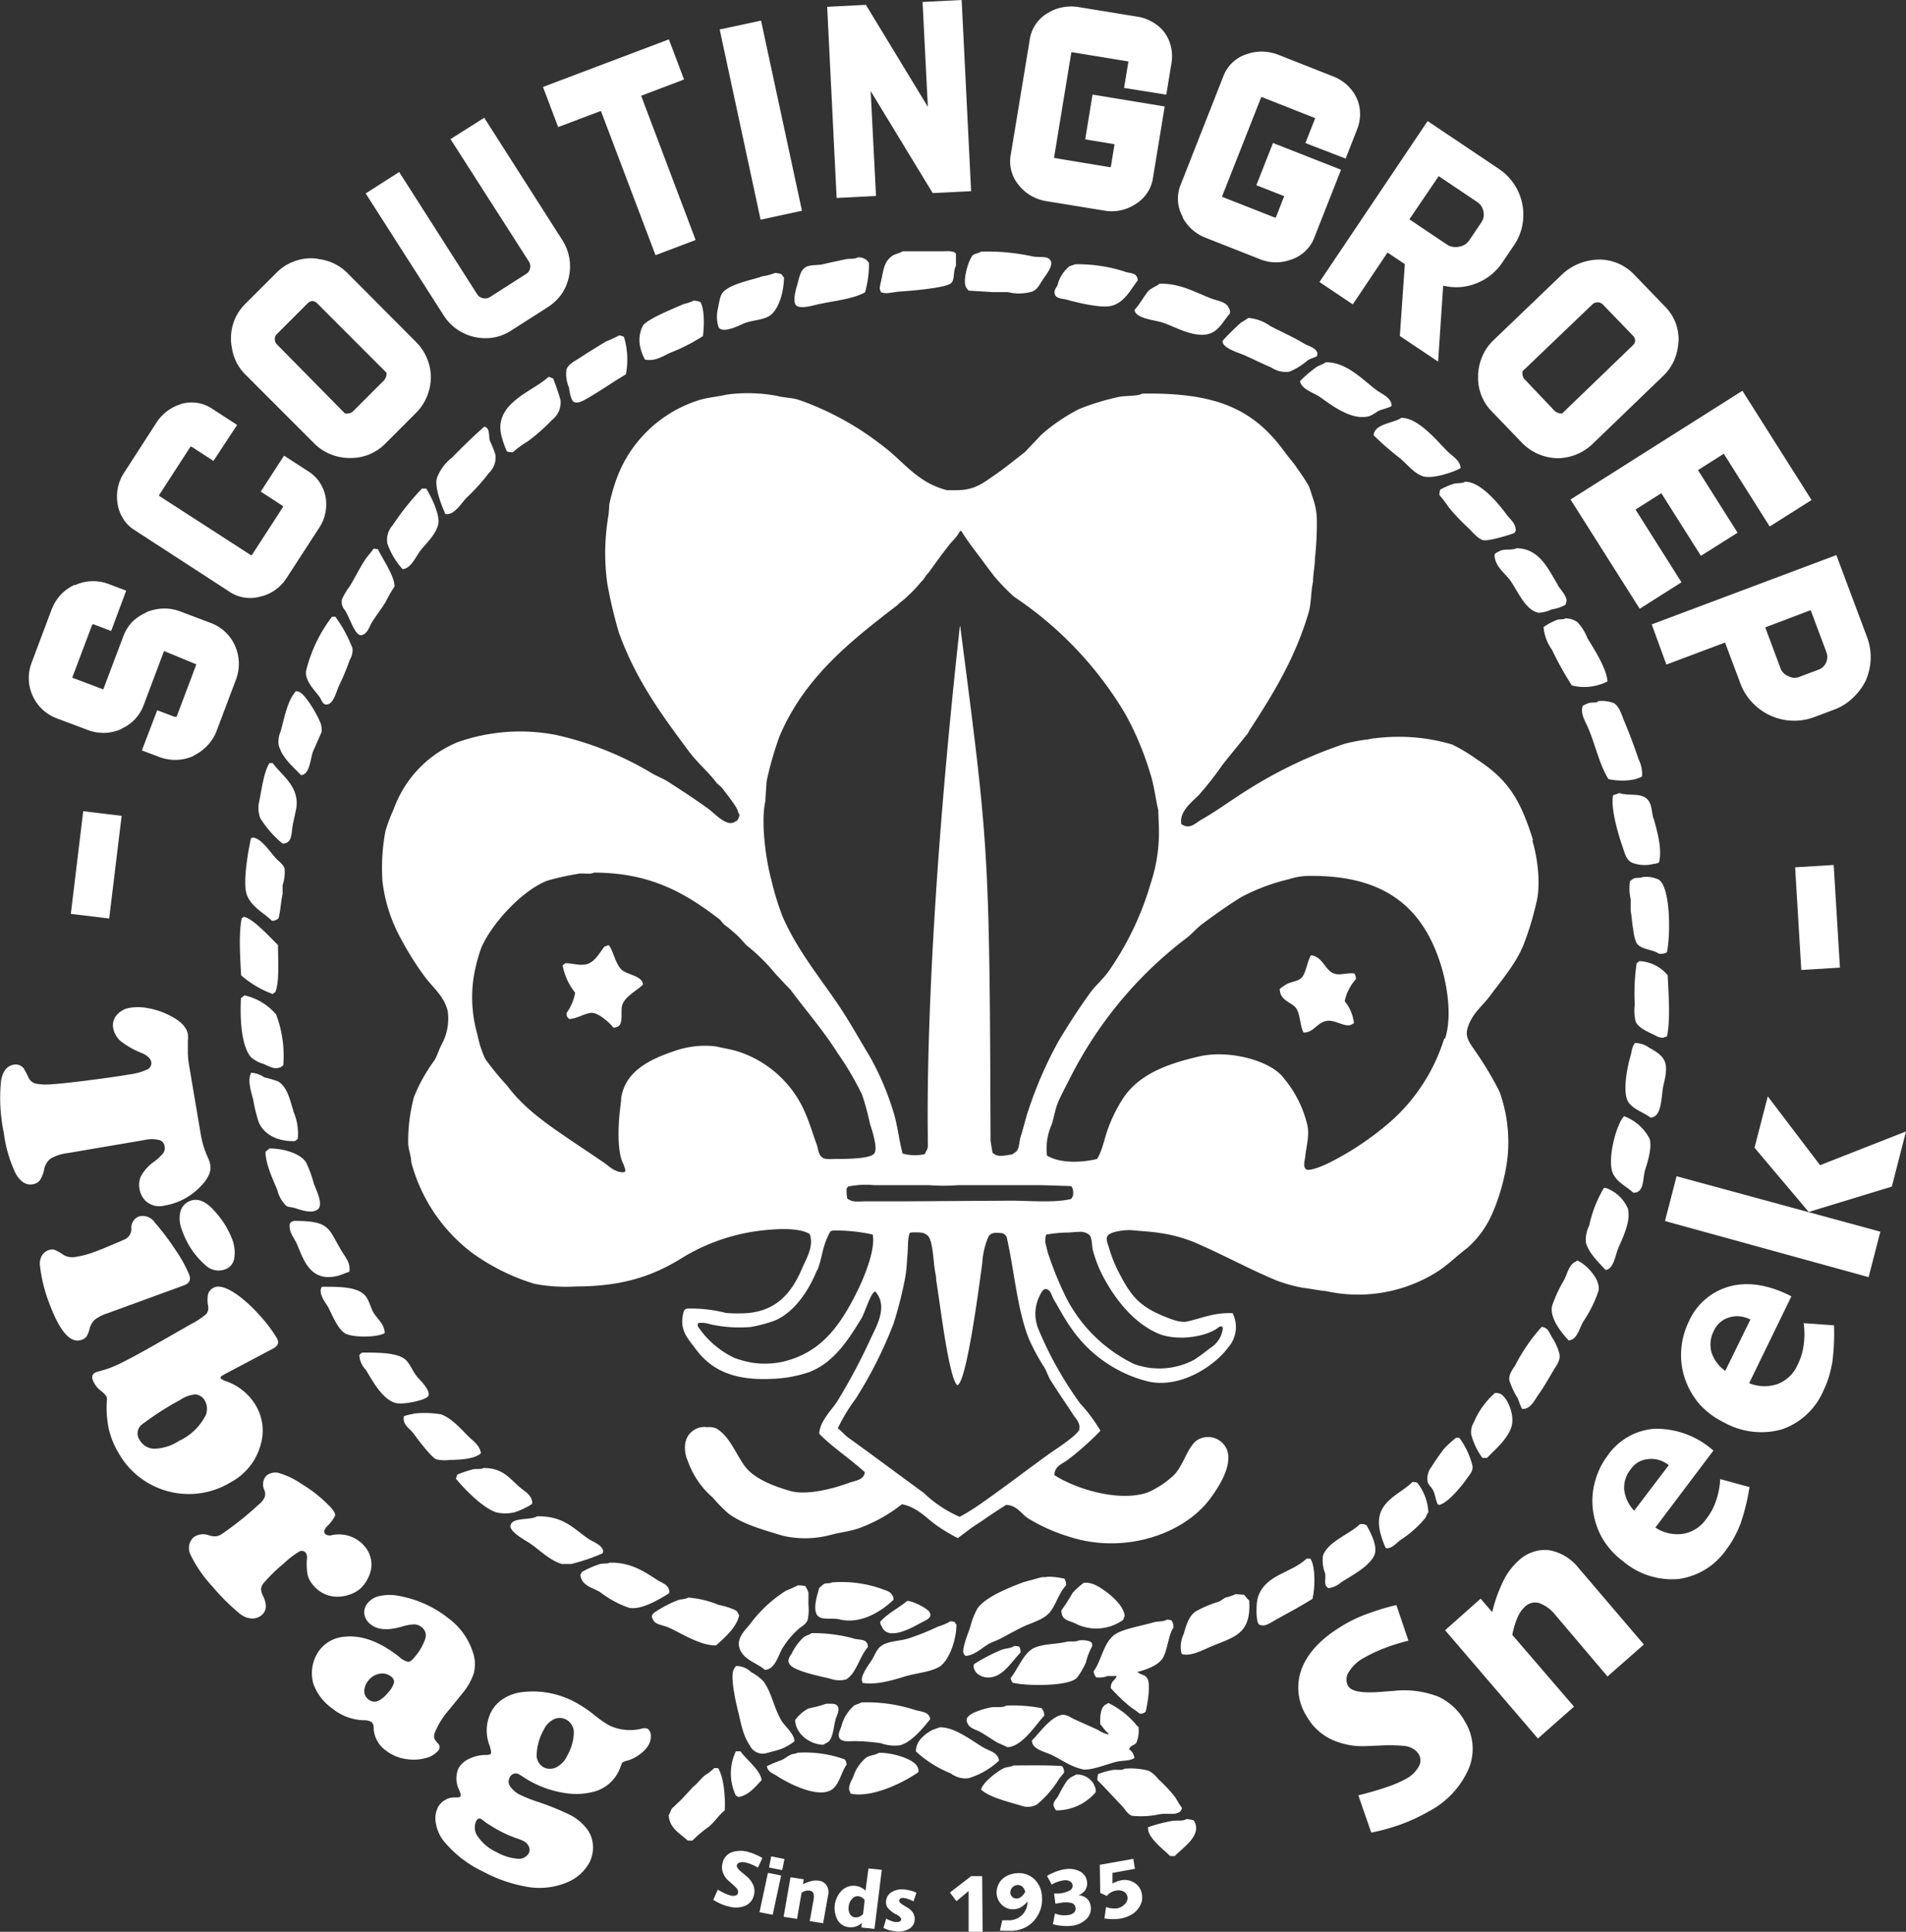 <svg xmlns="http://www.w3.org/2000/svg" viewBox="0 0 259.94 263.45"><rect x="0" y="0" width="259.94" height="263.45" fill="#333333" stroke="none"/><g id="Laag_1" data-name="Laag 1"><path d="M96.26,159.62h0a3.41,3.41,0,0,0,0-.34c.47-3.81,3.9-5.47,7.53-6.66a12.51,12.51,0,0,1,5.39-.55c1,.24,2.13.4,3.14.73a15,15,0,0,1,9.17,8.61c.55,1.3.95,2.68,1.44,4,.26.74.22,1.42.8,1.83.36.29,1.26.18,1.89.18,1.27,0,4.89,0,5.21-.82.48-.73-.45-3.43-.63-4a34.28,34.28,0,0,0-1.07-3.94,41.15,41.15,0,0,0-3.33-5.67c-2-3.17-4.31-5.78-6.47-8.7-.72-.7-1.33-1.4-2-2.1a25.91,25.91,0,0,0-4-3.94l-.9-1a21,21,0,0,0-2.15-1.83l-.54-.64c-4.51-3.46-9.27-6.4-17.17-6.41-.51.31-1.62,0-2.24.18a35.27,35.27,0,0,0-4.13.92c-3.38,1.29-7.58,5.83-9,9.15a22.23,22.23,0,0,0-1,3.76,18.24,18.24,0,0,0,.45,8,15,15,0,0,0,1.08,3.39,37.76,37.76,0,0,0,3,3.66c2.22,3,5.25,5.12,8.36,7.23,1.55,1.06,3.16,2.12,4.76,3.21.76.51,1.44,1.31,2.61,1.37.65,0,.3-.46.18-1-1.09-1.83-.69-6.44-.44-8.21,0-.23,0-.32.05-.35M123,182.56c-1.12,2.76-3,5.66-5.67,6.86a18.5,18.5,0,0,1-3.41.92,18.64,18.64,0,0,1-5.48-.37,3.81,3.81,0,0,0-1.62-.18s-.09,0-.11.42a12.36,12.36,0,0,0,5,4.34,13.18,13.18,0,0,0,2.34.64,11.26,11.26,0,0,0,5.48-.46c4.43-1.46,6.8-5,8.81-9,.81-1.59,2.67-5.73,2.24-8a23.53,23.53,0,0,0-5.48-.55c-.1.06-.08.05-.27.09a9.11,9.11,0,0,0-.55,1.13c-.59,1.39-.69,2.81-1.24,4.18M220.54,124c.63,2,1.23,5.88.54,8.51a40.61,40.61,0,0,1-1.8,5.86c-1.08,2.54-2.93,4.66-4.49,6.78-1.09,1.49-2.64,2.55-3.14,4.67-.27,1.14.62,2.14,1,2.74a45.43,45.43,0,0,1,3.41,5.68,20.17,20.17,0,0,1,.72,11.26,27.22,27.22,0,0,1-1.89,5.78,13.37,13.37,0,0,1-3.23,4.29c-1.35,1-2.61,2.28-4.05,3.21a20.25,20.25,0,0,1-15.27,2.65c-.54,0-2.45-.39-3-.42a21.34,21.34,0,0,1-3.66-1c-3.87-1.62-7.42-3.59-11.23-5.22a19.82,19.82,0,0,0-4.77-1.28c-1.22-.19-1.93-.2-3.77-.37-1-.09-3.1.23-3.32.82-.25.42.07,1.11.18,1.47A18.86,18.86,0,0,0,164.2,183c1.55,3,2.67,4.42,5.84,5.77.67.28,2.39,1.06,3.42.82,2.23-.51,3.6-1.22,6.2-1.14a4.2,4.2,0,0,1-.63,4.71c-1.64,2.29-6.4,5.69-11,4.58a18,18,0,0,1-10.43-7.32c-.85-1.19-1.57-2.57-2.33-3.85-.3-.5-.35-1.14-.9-1.37s-.88.6-1.08,1a5.49,5.49,0,0,0-.09,4.48,49.65,49.65,0,0,0,5.66,10.07,22.18,22.18,0,0,1,2.78,3.74,39.14,39.14,0,0,1-4.57,4.05c-.72.51-1.69.79-1.71,2,2.57,1.7,8.55,3.75,12.67,2.38a12.11,12.11,0,0,0,3.32-2.11c1.49-1.14,2.06-4,3.42-5a2.78,2.78,0,0,1,4.22,1.56c.56,2.28-1.55,5.23-2.34,6.31-3.57,4.9-11.79,7.75-19.4,5.22a24.28,24.28,0,0,1-5.49-2.47c-.93-.61-1.51-1.79-3-1.83-.57.38-.33.21-.84.54s-1.52,1-1.88,1.26c-.67.48-1,.66-1.71,1.14s0,0-2.15,1.59a24.48,24.48,0,0,1-2.95-1.78c-1.31-.94-2.64-2.47-4.67-2.84a21,21,0,0,1-5.66,3.2c-1.37.52-2.66.6-4.13,1a13.47,13.47,0,0,1-6.47.09c-2.69-.82-5.35-1.53-7.37-3a20.4,20.4,0,0,1-2.16-2.2,11.7,11.7,0,0,1-3.41-5,4.33,4.33,0,0,1-.36-2.29A2.64,2.64,0,0,1,108,204a2.53,2.53,0,0,1,1.26.18c1.84,1.1,2.61,3.42,3.87,5.13s3.88,2.72,6.2,3.39,6.16-.41,8-1.1c.83-.32,2.1-.38,2.16-1.47-2-1.84-4.3-3.31-6.2-5.22,0-1.6,1.71-3.3,2.43-4.39a81.25,81.25,0,0,0,4.67-8.79c.92-1.87,2.21-4.36.54-6.23-.16.06-.09,0-.18.1-.53.39-1.26,2.83-1.71,3.57-1.8,2.95-3.75,6-7.09,7.31a17.52,17.52,0,0,1-5.13.93c-5.23.25-8.27-1.2-10.42-4.12-1.07-1.46-2.25-2.52-1.62-5,.18-.38.18-.38.54-.46a18.75,18.75,0,0,1,5.23.59,19.39,19.39,0,0,0,2,.06c4.8,0,7-2.8,8.44-6.23.49-1.15,1.62-2.95,1-4.58-1.26-.83-4-.75-6-.55a26.62,26.62,0,0,0-11.5,3.85c-3.87,2.41-8.08,3.84-14.38,3.84a22.73,22.73,0,0,1-5.66-.36,28.79,28.79,0,0,1-8.62-4.31,22.9,22.9,0,0,1-8.18-12.26c0-.89-.42-1.76-.42-2.64a23.43,23.43,0,0,1,.78-6.25,22.22,22.22,0,0,1,2.79-5c.42-.7.61-1.47,1-2.2a7.31,7.31,0,0,0,.81-4.58c-.52-2.05-2.06-3.2-3.14-4.67a42.88,42.88,0,0,1-3.51-5.67,21.21,21.21,0,0,1-2.24-7.33,27.2,27.2,0,0,1,.41-6.86,22.53,22.53,0,0,1,1.11-2.93,15.58,15.58,0,0,1,8.72-9.16,25.63,25.63,0,0,1,13.39-1,43.87,43.87,0,0,1,12.94,5.13c.8.5,1.64.78,2.42,1.28,1.88,1.21,3.78,2.44,5.57,3.76.57.41,2.13,2.1,3.15,1.83.19,0,.39-.22.63-.28a1.83,1.83,0,0,0,.36-.82c-.22-.29-.25-.68-.45-1-.58-.94-1.32-1.85-2-2.74l-.63-.55c-1.16-1.57-2.72-2.84-3.86-4.4-3.71-5-7.18-9.68-9.53-16.2A64.52,64.52,0,0,1,94.39,89a30.28,30.28,0,0,1,.18-9.52l.09-1.37a28.37,28.37,0,0,1,1-3.48A17.57,17.57,0,0,1,106.7,64c1.24-.42,2.65-.51,4-.82a21.55,21.55,0,0,1,6.83.18c1.07.27,2,.23,3,.55A39.81,39.81,0,0,1,132,70.22c2.88,2.15,4.61,4.94,8.71,6H142c2.51,0,3.65-1,5.12-2s2.81-2.11,4.22-3.2l2.25-2.38a25.5,25.5,0,0,1,5.12-3.48,32.89,32.89,0,0,1,5.39-1.65c.8-.2,2.65-.08,3.24-.46,10.22-.16,15.23,2.14,19.5,8.06.5.69,1.15,1.36,1.61,2.11A27.26,27.26,0,0,1,190,75.56c.23.45.55,1.6.72,2.07a9,9,0,0,1,.43,2.55,43,43,0,0,1-.26,5.34c0,1-.26,2.18-.26,3.19-.32,1.43-.22,3-.63,4.3-1.9,6.37-5,11.31-8.26,16.3l0,.06c-.6.79-3.06,3.76-3.55,4.43a42.12,42.12,0,0,1-3,3.84c-.9,1-2.85,2.31-2.52,4.12,1.18.79,1.86-.12,2.79-.64,2.16-1.23,4.13-2.72,6.2-4a60.77,60.77,0,0,1,13.29-6.32,26.32,26.32,0,0,1,2.7-.54c.51,0,.89-.2,1.4-.2a25.63,25.63,0,0,1,10.55.84,23,23,0,0,1,3.33,2c4.35,2.8,6,5.58,7.72,11.08m-12,27c1-3.15.22-7.5-.63-10.16-2.45-7.67-7.54-12-17.52-12a9.27,9.27,0,0,0-3.15.45,27.2,27.2,0,0,0-6.56,2.47c-1.83,1.14-3.59,2.39-5.3,3.67-.75.56-1.41,1.36-2.16,1.92a55,55,0,0,0-15.45,18.31c-.66,1.3-1.4,2.65-2,4-.43,1-.54,2-.9,3.11a8,8,0,0,0-.63,4.21c1.74,1.06,4.6,1,6.83.46.79-1.27,1-2.93,1.62-4.48a20.13,20.13,0,0,1,2.07-4c2.2-3.13,5.93-4.5,10.24-5.5,4.13-.95,9.78.6,11.5,2.93a15.47,15.47,0,0,1,3.24,6.41c.33,1.42-.16,3.08-.27,4.21-.07.7-.35,1.45.09,1.83s2.66-.61,3.23-.91a40.18,40.18,0,0,0,8.09-5.4A25,25,0,0,0,208.52,151m-30.19,39.49c-.11-.27-.11-.27-.46-.19-1.72,1.43-5.78,2-8.34.94-3.43-1.48-6-4.8-7.7-8.11a18.47,18.47,0,0,1-1.19-3.12c-.2-.67-.09-1.64-.46-2.17a1.84,1.84,0,0,0-1.46-.47c-.62,0-1.17.09-1.66.09a15.87,15.87,0,0,0-2.84.29,3.18,3.18,0,0,0-.08,1.17c.17.6.22,1,.45,1.66a46.82,46.82,0,0,0,2.25,5.51,20.37,20.37,0,0,0,9.39,9.3,10.11,10.11,0,0,0,8.15-.56c.73-.45,1.56-1.11,2.22-1.62a3.57,3.57,0,0,0,1.73-2.72M168.44,130a22.24,22.24,0,0,0,1.17-7.79l-.09-2.38c-.39-1.65-.56-3.36-1.08-4.94a40.74,40.74,0,0,0-3.41-8.15,49.64,49.64,0,0,0-15.19-16A31.58,31.58,0,0,1,147.18,88c-.48-.65-.72-.94-1.2-1.59-1-1.39-2.15-2.79-3.06-4.22-.33-.51-.3-.62-.67,0s-.83.94-1.3,1.57c-1,1.27-1.86,2.49-2.79,3.75-.42.4-.54.84-1,1.24a18.62,18.62,0,0,1-1.91,2c-.27.31-1,.8-1.26,1.11-6.43,4.94-12.67,9.84-16.09,17.85a44.34,44.34,0,0,0-1.79,6.23l-.18,2.74c-.65,2.93.14,8.22.81,10.62a37.8,37.8,0,0,0,1.52,5c1.88,4.36,4.81,8,7.37,11.72,1.61,2.34,3,4.86,4.49,7.32A37.78,37.78,0,0,1,133.4,161c.57,1.79.79,4,1.26,5.68a6.14,6.14,0,0,0,3,.09c.54-1,.43-.7.43-2.16.06,0-.77-23.2,4.37-69.8,0,0,.05-.07.06,0,3.86,29.9,4,30,4.13,70.13l.27,1.65.27.18c.55.45,1.9.1,2.51,0,.14-.19.41-.27.54-.46.38-.55.3-1.28.54-2,.41-1.29.7-2.66,1.17-3.94a54.29,54.29,0,0,1,4-9.06c1.36-2.27,2.79-4.48,4.32-6.59.73-1,1.78-1.88,2.51-2.93A40.55,40.55,0,0,0,168.44,130m-9.71,74.25c.24-.79-.55-1.53-.8-1.93-1-1.57-2.08-3.09-3.06-4.67-.37-.59-.54-1.22-.9-1.83A27.58,27.58,0,0,1,151.9,192c-1.62-4-2-9.37-3.05-13.92a.92.92,0,0,0-.72-.55c-.47,0-1.34-.23-1.76.48a10.52,10.52,0,0,0-.85,3.64c-.21,1.37-2.09,16.5-3.42,16.62-1.2-1.12-2.39-11.67-2.93-14.73.1.41.14.55,0-.29,0-.05,0-.12-.05-.2a.5.5,0,0,0,0-.12c-.31-1.33-.25-4.8-1.26-5.21-.35-.32-1.13-.29-1.8-.28-.2,0-.25,0-.45.09-.33,1.25-.12,1.17-.36,3.85a17.79,17.79,0,0,1-.36,2.84,55.68,55.68,0,0,1-1.44,5.58,57.28,57.28,0,0,1-5.21,10.35,24.17,24.17,0,0,0-2.42,4c.49.37.92.91,1.43,1.28,3.46,2.48,6.81,5,10.25,7.5a17,17,0,0,0,4.94,3.3,31,31,0,0,0,3.33-2.11c3-2.11,5.94-4.37,8.9-6.5.84-.6,3.88-2.52,4.13-3.38m-.91-31.73c.09-.75,0-1-.2-1.34-.16-.11-.08,0-.41-.06-3.93-.12-3.32-.11-4.36-.11H142.17a25.76,25.76,0,0,1-3.83,0h-7.55a11.84,11.84,0,0,0-3.59.19,1.06,1.06,0,0,1-.18.27,6.33,6.33,0,0,0,.09,1.37,1.35,1.35,0,0,0,.36.19c.41.31,1.46.18,2.15.18h5.49l14.28-.09c2.59,0,5.81.31,8.09-.19a.43.43,0,0,0,.34-.41" transform="translate(-11.56 -9.37)" fill="#fff"/><path d="M239,142.37c.11,2.49.39,6-.09,8.33l-.27.09c-.35.23-1,0-1.26-.18-.82-.42-2.61-1.08-2.79-2.11a6,6,0,0,1-.08-2.11,28,28,0,0,1,.26-5.67,1.45,1.45,0,0,0,.36-.28,5.35,5.35,0,0,1,3.87,1.93" transform="translate(-11.56 -9.37)" fill="#fff"/><path d="M237.81,129.36c1.53,1,1.62,7.3,1.08,9.89a2.07,2.07,0,0,1-1.08.19c-.94-.66-2.42-.52-3.06-1.47a5.52,5.52,0,0,1-.44-1.83c-.17-.71-.2-1.78-.36-2.56V132a6.75,6.75,0,0,1-.09-2.47,4.7,4.7,0,0,1,.54-.37c.37-.13.87,0,1.16-.18a4.12,4.12,0,0,1,2.25.36" transform="translate(-11.56 -9.37)" fill="#fff"/><path d="M236.64,152.34c2.12,1.19,2.53,2,1.8,4.95-.35,1.43-.15,4.49-1.8,4.48-1-.75-2.29-1.07-3-2.1-.87-1.32-.12-4.9.27-6.23.23-.8.2-1.3.63-1.83a3.38,3.38,0,0,1,2.06.73" transform="translate(-11.56 -9.37)" fill="#fff"/><path d="M237.09,121c.49,1.81,1.19,4.16.72,6a2.1,2.1,0,0,1-.72.18,4.79,4.79,0,0,1-3-.18c-.79-.42-.94-1.29-1.26-2.2-.54-1.51-1.68-5.37-1.26-7a3.54,3.54,0,0,0,.81-.28c1.23.41,2.67,0,3.59.64s.79,1.76,1.08,2.84" transform="translate(-11.56 -9.37)" fill="#fff"/><path d="M236.55,164.7c.34,1.27-.36,3.36-.63,4.22-.36,1.16-.06,3.13-1.61,3.11-.92-.87-2.24-1.42-2.79-2.66-.81-1.82.46-6.69,1.53-7.78a6.45,6.45,0,0,1,3.5,3.11" transform="translate(-11.56 -9.37)" fill="#fff"/><path d="M233.59,174.32c.41,1.71-.9,4.22-1.35,5.31-.38.9-.6,2.81-1.71,2.93-.92-1-2.32-2.31-2.69-3.76a4.27,4.27,0,0,1,.45-2.28,17.08,17.08,0,0,1,2-5.13.92.92,0,0,1,.54.09,5.12,5.12,0,0,1,2.79,2.84" transform="translate(-11.56 -9.37)" fill="#fff"/><path d="M229.45,105a4.43,4.43,0,0,1,2.25.28c.71.48,1,1.52,1.35,2.38.72,1.7,1.35,3.4,2,5.31a4.37,4.37,0,0,1,.45,2.28c-1,.65-3.14.7-4.58.37-1.25-2-1.78-4.69-2.78-7-.36-.85-1.11-2-.72-3a6.66,6.66,0,0,1,.81-.37c.44-.12.92,0,1.25-.18" transform="translate(-11.56 -9.37)" fill="#fff"/><path d="M228,96.31c.79,1.31,2.73,4.26,2.78,6a7.07,7.07,0,0,1-4.85.54,43,43,0,0,1-2.7-4.85,6.26,6.26,0,0,1-1.16-3.11,8.18,8.18,0,0,1,1.88-1c.33-.1.82,0,1.08-.18a2.65,2.65,0,0,1,1.71.55,7.07,7.07,0,0,1,1.26,2" transform="translate(-11.56 -9.37)" fill="#fff"/><path d="M226.67,181.28c1,.35,3.32,2.54,2.87,4.21a17.45,17.45,0,0,1-2.06,4.12c-.46.75-.76,2.17-1.62,2.47a.63.63,0,0,1-.36.09c-.7-.73-2.71-3-2.25-4.76a18.49,18.49,0,0,1,1.62-3.48c.39-.76.72-2.17,1.53-2.47.07-.06.2-.12.27-.18" transform="translate(-11.56 -9.37)" fill="#fff"/><path d="M224,89.17c.3.49,1.42,1.68,1.17,2.29-.06.38-.13.44-.45.55a4.74,4.74,0,0,1-1.53.46,4.51,4.51,0,0,1-1.79.46c-1.8-.29-2.92-3.09-3.87-4.4-.71-1-2.1-1.9-2.15-3.48.07-.09,0,0,.09-.18a3.93,3.93,0,0,1,.89-.46c.64-.17,1.49,0,2-.27,3.21,0,4.42,3,5.66,5" transform="translate(-11.56 -9.37)" fill="#fff"/><path d="M224.24,194.09c.16.78-.46,1.58-.72,2-.74,1.25-1.36,2.36-2.15,3.48-.53.74-1.14,2.1-2.25,1.92a12.62,12.62,0,0,1-.54-1.37,11.35,11.35,0,0,1-1.17-2.48c-.15-.82.53-1.63.81-2.1a24.3,24.3,0,0,1,3.6-5.22c.92.12,1,.81,1.43,1.47a7.61,7.61,0,0,1,1,2.28" transform="translate(-11.56 -9.37)" fill="#fff"/><path d="M218.31,81.66a2.53,2.53,0,0,0-.18.37c-.5.24-3.6,1.19-4.31,1s-1.43-1.09-2-1.65a27.73,27.73,0,0,1-2.69-2.84,16,16,0,0,0-1.26-1.65,3,3,0,0,1,.09-.73,9.29,9.29,0,0,1,1.89-.82c.5-.14,1.14,0,1.52-.28,2.16,0,4.64,3.1,5.66,4.49.46.62,1.18,1.1,1.26,2.1" transform="translate(-11.56 -9.37)" fill="#fff"/><path d="M216.06,199.4c1,.34,2.16,2.91,1.62,4.58s-2.15,3-3.32,4.21h-.63a9.51,9.51,0,0,1-1.53-3.2,2.67,2.67,0,0,1,.36-1.65,11.11,11.11,0,0,1,2.88-4,1.21,1.21,0,0,1,.62.09" transform="translate(-11.56 -9.37)" fill="#fff"/><path d="M212.38,209.29c.11.71-.46,1.27-.72,1.65-.62.93-2.69,3.5-3.86,3.66-.1-.07,0,0-.18-.09-.24-.52-.3-1.16-.54-1.74s-.67-.82-.81-1.28a2.59,2.59,0,0,1,.54-2.11c.55-.9,1.09-1.64,1.71-2.47a17.23,17.23,0,0,1,1.61-1.46h.45a10.64,10.64,0,0,1,1.8,3.84" transform="translate(-11.56 -9.37)" fill="#fff"/><path d="M209.06,71c.57.59,1.64,1.15,1.7,2.2-.78.5-3.91,1.58-5.21,1.1s-2.16-1.75-3.23-2.57a37.85,37.85,0,0,1-3.42-3c.1-1.6,2.74-1.63,3.78-2.38,2.39,0,5,3.32,6.38,4.67" transform="translate(-11.56 -9.37)" fill="#fff"/><path d="M206.36,215.61c-.21.23-.26.56-.45.82a15.42,15.42,0,0,1-3.41,3c-.55.41-.94,1-1.8,1.1-.09-.07,0,0-.18-.09a12.28,12.28,0,0,1-.63-1.74c-1.29-4.4,2.31-5.27,4.31-7.23a3.27,3.27,0,0,1,.63.09,7.07,7.07,0,0,1,1.53,4" transform="translate(-11.56 -9.37)" fill="#fff"/><path d="M199.35,62.62c.7.5,2,1,2,2.11-.54.35-1.25.4-1.89.73a6.69,6.69,0,0,1-1.08.64c-2.53.78-5.52-1.72-6.92-2.66-.78-.52-2.43-1-2.6-2.1a17.16,17.16,0,0,1,2.25-1.92c.39-.26.89-.35,1.25-.64,2.89-.07,5.22,2.56,7,3.84" transform="translate(-11.56 -9.37)" fill="#fff"/><path d="M197.91,217.35c.38.66,1.49,2.65,1.17,3.84-.44,1.64-3.22,3.08-4.58,3.94a3.25,3.25,0,0,1-1.8.83,3.63,3.63,0,0,1-.27-.28c-.31-.43,0-1.17-.18-1.83a4.87,4.87,0,0,1-.27-2.29c.6-1.92,3.7-3,5-4.3a1.15,1.15,0,0,1,.89.09" transform="translate(-11.56 -9.37)" fill="#fff"/><path d="M196.3,142.18a1.26,1.26,0,0,1,.18.73,6.33,6.33,0,0,0-1.53,3,5.7,5.7,0,0,1,1.26,3l-.18.09c-.94.71-2.37-.72-3.69-.37s-1.58,1.53-3,1.56c-.49-.89-.43-2.45-1-3.3s-2.22-1-2.25-2.65a7.3,7.3,0,0,1,1.08-.73c.72-.31,1.56-.34,2-.92.56-.77.68-2.13,1.17-2.93,1.41.08,1.84,1.66,2.78,2.29s2.14,0,3.15.18" transform="translate(-11.56 -9.37)" fill="#fff"/><path d="M191.18,57.4c.12.21,0,.3,0,.55-.39.2-.88.31-1.26.55a9.21,9.21,0,0,1-2.52,1.56,3.51,3.51,0,0,1-2.42-.55c-1.28-.55-2.44-1.13-3.6-1.65-.78-.35-2.7-.9-3-1.65-.08-.11-.08-.15-.09-.36a34.54,34.54,0,0,1,2.51-2.48,9.3,9.3,0,0,0,1-.64,5.92,5.92,0,0,1,3,1.1c1.54.82,3.14,1.49,4.58,2.38.57.36,1.54.53,1.8,1.19" transform="translate(-11.56 -9.37)" fill="#fff"/><path d="M190.28,221.93c.72,1.15.63,4.09.27,5.49-1.61,1-3.31,1.92-5,2.84-.43.23-1.45,1-2,.73-.28-.05-.22,0-.36-.18-.38-.52-.31-2.88-.09-3.57,1-3.19,4.55-3.3,6.65-5.31Z" transform="translate(-11.56 -9.37)" fill="#fff"/><path d="M181.92,227.6c.33,4.65-2.06,5-5.21,6.32-1,.42-2.84,1.43-4,1a4,4,0,0,1,.26-2.66c.39-1.29.68-2.42,1.62-3.11a15.78,15.78,0,0,1,3.24-1.37c.28-.13.61-.43.9-.55a7,7,0,0,0,1.34-.46l1.17.09a6.22,6.22,0,0,0,.63.73" transform="translate(-11.56 -9.37)" fill="#fff"/><path d="M181.73,109.31a1.52,1.52,0,0,1,.18-.23c0,.09-.57.82-.23.29l0-.06" transform="translate(-11.56 -9.37)" fill="#fff"/><path d="M179.13,51.36c.17.19.18.35.18.73-.83.94-1.42,2.28-2.69,2.75-2.06.77-5-1-6.47-1.47-1.06-.35-3.77-.55-3.86-1.74.68-.73,1.17-1.67,1.79-2.47.39-.5,1.13-.69,1.62-1.1,2.81-.08,4.93,1.21,7,2,.8.31,2.14.47,2.42,1.28" transform="translate(-11.56 -9.37)" fill="#fff"/><path d="M174.37,257.63c1.26,2-1.54,3.73-2.6,4.86h-.63c-.8-.84-3.21-2.57-3-3.94a21.59,21.59,0,0,1,3.15-.83c.67-.16,1.55.07,2.06-.27a3.37,3.37,0,0,1,1,.18" transform="translate(-11.56 -9.37)" fill="#fff"/><path d="M172.76,255.89a1.23,1.23,0,0,1-.18.46c-.7.67-1.8.21-3,.46a11.6,11.6,0,0,1-3.68.18c-.59-.25-.93-.94-1.35-1.37-1.12-1.14-2.19-2.36-3.33-3.48a3.73,3.73,0,0,1,.09-.82,10.07,10.07,0,0,1,1.89-.55c.62-.14,1.28.11,1.71-.19a9.46,9.46,0,0,1,3.32.28,4,4,0,0,1,1.26,1.1,22,22,0,0,1,2.25,2.38c.36.5.6,1.07,1,1.55" transform="translate(-11.56 -9.37)" fill="#fff"/><path d="M171.32,230.35a1.45,1.45,0,0,1,.27,1c-.66.89-.81,3.08-1.44,4.12s-2.28,1.61-3.51,1.92c.09.08,0,0,.18.09.43.32.88.28,1.17.73.59.76,0,3.84-.18,4.58a1,1,0,0,1-.81.28,13.58,13.58,0,0,0-1.16-.83,25,25,0,0,1-2.79-2.65c0-1,.55-1,.81-1.65H162.6a3.33,3.33,0,0,1-1.53.18,1.39,1.39,0,0,1-.36-.82c1.16-1.62,1.35-4.09,3.06-5.13,1.14-.7,3.72-1.13,5.12-1.56.58-.17,1.36-.05,1.8-.36a2.64,2.64,0,0,1,.63.09" transform="translate(-11.56 -9.37)" fill="#fff"/><path d="M166.82,244.82a4.31,4.31,0,0,1-.27,2.19c-.27.42-.84.34-1,.92a1.65,1.65,0,0,1,.72,1.19c-.7.44-1.62.3-2.61.55s-3.46,1.21-4.4,1l-.33-.08a9.3,9.3,0,0,1-1.86-.76c-.68-.36-1.31-.75-2-1.09-.87-.46-2.77-.75-2.78-2,1-1,2.44-3.09,3.95-3.48.7-.18,1.39.37,1.8.55l3.23,1.46a4.53,4.53,0,0,0,1.44.64v-.18c-.47-.31-.69-.8-1.08-1.19-.09-.92,0-2.44.81-2.75.07-.06.2-.11.27-.18a11.56,11.56,0,0,1,4,3.21" transform="translate(-11.56 -9.37)" fill="#fff"/><path d="M164.94,46.42c.87.27,1.71.11,1.79,1.19-1,1.27-1.79,3-3.59,3.47-1.46.37-4.93-.51-6-.82-.65-.19-1.51-.12-1.71-.73s.25-1,.36-1.28a4.81,4.81,0,0,1,1.62-2.57l.81-.27a21,21,0,0,1,6.74,1" transform="translate(-11.56 -9.37)" fill="#fff"/><path d="M164.94,229.8a1,1,0,0,0-.18.46,6.28,6.28,0,0,1-6.65.46c-.89-.39-1.81-.42-1.8-1.74a23.52,23.52,0,0,0,1.53-2.38,10.6,10.6,0,0,1,1.53-1.38,3.18,3.18,0,0,1,1.52.28c1.25.58,4,2.6,4.05,4.3" transform="translate(-11.56 -9.37)" fill="#fff"/><path d="M160.8,252.87a1.34,1.34,0,0,1,.18.92,7,7,0,0,1-5.39,2.47,2,2,0,0,1-.27-.46c-.32-.54.34-1.13.54-1.46a21.68,21.68,0,0,1,1.13-2,2.59,2.59,0,0,1,.49-.5c.25-.2.56-.27.81-.46a2.22,2.22,0,0,1,.44,0,2.63,2.63,0,0,1,2.07,1.43" transform="translate(-11.56 -9.37)" fill="#fff"/><path d="M160.09,233.19c.34.11.41.2.44.64a9.84,9.84,0,0,0-.89,2.29,9.71,9.71,0,0,1-1.17,2c-.93,1.23-6.77,1.22-8.81.73a1.41,1.41,0,0,1-.27-.64c1-1.21,1.78-3.47,3.24-4.12,1.26-.56,3-.48,4.4-.82.48-.12,1.24.06,1.62-.18a3.34,3.34,0,0,1,1.44.09" transform="translate(-11.56 -9.37)" fill="#fff"/><path d="M156.76,224.67l.09.28a1.3,1.3,0,0,1,.09.64c-.91.95-1.29,2.38-2.07,3.48s-2.33,1.5-3.68,2.1c-1,.47-2.15,1.12-3.15,1.65-.6.32-1.22.47-1.79.83-.86.53-1.78,1.44-3,1.55-.14-.16-.17-.12-.27-.36-.3-.53.71-3,.9-3.57a10,10,0,0,1,1-2.57c1.11-1.56,4.31-2.83,6.29-3.57l2.34-.64c.32-.08.68,0,.89-.09a8.8,8.8,0,0,1,2.34.27" transform="translate(-11.56 -9.37)" fill="#fff"/><path d="M156.4,250.22a1.25,1.25,0,0,1,.27.91c-.23.27-.45.54-.67.83a14,14,0,0,1-3,3.48,2.58,2.58,0,0,1-2.16.18c-1.63-.5-4.39-1.14-5.48-2.2.24-1,2.27-2.54,3.14-2.93.39-.17.92-.13,1.26-.36,2.2,0,4.6-.06,6.65.09" transform="translate(-11.56 -9.37)" fill="#fff"/><path d="M154.87,45c.37.61-.81,2.07-1.07,2.47-.42.63-.73,1.35-1.44,1.65a6.26,6.26,0,0,1-3.33.09H147L143.64,49l-.27-.37c-.67-.86.38-4.12.9-4.48.32-.22.76-.24,1.08-.46a28.74,28.74,0,0,1,7,.64c.92.21,2.19-.15,2.51.64" transform="translate(-11.56 -9.37)" fill="#fff"/><path d="M153.62,242.34a1.47,1.47,0,0,1,.36,1c-1.14,1.21-3,4.21-5,4.3l-1.43-.64c-.76-.46-1.54-1-2.34-1.46-.63-.33-1.46-.48-1.71-1.19-.42-.72.4-1.16.81-1.38a10.79,10.79,0,0,1,2.25-.73c.74-.17,1.69.09,2.24-.27a20.61,20.61,0,0,1,4.86.36" transform="translate(-11.56 -9.37)" fill="#fff"/><path d="M150.56,233.92a1.41,1.41,0,0,1,.18.82c-1,1-2,2.66-3.41,3.21s-3-.17-3-1.47c.07-.09,0,0,.09-.18a25,25,0,0,1,3.68-1.92c.56-.23,1.33-.2,1.8-.55a2.64,2.64,0,0,1,.63.09" transform="translate(-11.56 -9.37)" fill="#fff"/><path d="M145.8,247.75c.75.42,1.89.64,2,1.73a10.52,10.52,0,0,1-4.14,2.39,3.26,3.26,0,0,1-2.42-.65,15.52,15.52,0,0,1-4.77-3c0-1.48,1.29-2.4,2.25-2.93l1-.36c2.11-.06,4.59,2,6.11,2.84" transform="translate(-11.56 -9.37)" fill="#fff"/><path d="M142,230.9c0,2.19-1.05,5-2.33,5.77s-3.22.85-4.85,1.37-4,1.16-5.66.82v-.18c-.39-.65,1.06-2.54,1.34-3,.43-.72.65-1.48,1.35-1.92.95-.61,2.3-.57,3.51-.92a32.61,32.61,0,0,0,4.13-1.65,7.47,7.47,0,0,0,1.71-.73l.54.09a1.44,1.44,0,0,0,.26.37" transform="translate(-11.56 -9.37)" fill="#fff"/><path d="M141.93,44v1.65c-.43.68-.09,1.92-.71,2.38-.86.63-5.44,1-6.92,1.1-1,.06-1.84.4-2.61.09v-.09c-.27-.35-.1-.84,0-1.28.38-1.67.37-2.72,1.53-3.57.41-.3,1-.34,1.44-.64h5.39c.7,0,1.66-.12,1.88.36" transform="translate(-11.56 -9.37)" fill="#fff"/><path d="M138.34,229.25c.46.77-.66,1.15-1.08,1.37-1,.54-4.69,2.78-5.48.46-.15-.16-.16-.23-.18-.55,1-1.13,2.53-1.87,3.69-2.84.73,0,2.86,1.06,3.05,1.56" transform="translate(-11.56 -9.37)" fill="#fff"/><path d="M138.34,243.53c.07.1,0,.09.09.28-.94,1.16-2.55,3.17-4.13,3.57a5.59,5.59,0,0,1-2.61-.28,25.72,25.72,0,0,0-3.05-.27c-1-.09-2.25.24-2.61-.46-.25-.47.13-1.16.27-1.55A5.66,5.66,0,0,1,128,242c.3-.21.7-.24,1-.46a21.16,21.16,0,0,1,7.27,1c.79.26,1.8.23,2.07,1" transform="translate(-11.56 -9.37)" fill="#fff"/><path d="M136.72,250.4a1.1,1.1,0,0,1,.09.64c-1.78,1.29-6.28,3.59-9.25,2.93l-.09-.27c-.37-.6.27-1.6.45-2a5.54,5.54,0,0,1,1.79-2.65c.5-.33,1.2-.31,1.71-.64,1.8-.06,4.92.86,5.3,2" transform="translate(-11.56 -9.37)" fill="#fff"/><path d="M133.31,227a1,1,0,0,1,.09.55c-1.53,1.47-4.36,3.39-7.37,2.66-1-.25-2.44.18-3-.55-.69-.88.07-3.05.27-3.76.24-.15.44-.43.71-.55s.76,0,1-.18a16.53,16.53,0,0,1,6.65.83c.6.25,1.39.37,1.62,1" transform="translate(-11.56 -9.37)" fill="#fff"/><path d="M130.07,45.23a14.34,14.34,0,0,1-.53,4c-1.76,1-4.63,1.19-6.83,1.74-.72.18-2.16.54-2.61,0s0-2.14.18-2.74c.27-.9.4-1.93,1.08-2.38s1.65-.24,2.51-.46,2-.43,2.88-.64c.59-.15,1.34,0,1.8-.28a1.51,1.51,0,0,1,.9.19c.34.11.4.32.62.55" transform="translate(-11.56 -9.37)" fill="#fff"/><path d="M127.92,232.82c1,.25,2,0,2,1.19-1.11,1.18-1.57,3.62-3,4.4a3.68,3.68,0,0,1-2.07-.09c-1.27-.33-5.31-1.09-5.66-2.11-.31-.5.18-1.07.36-1.37a7.35,7.35,0,0,1,1.62-2.2c.32-.24.75-.31,1.08-.55a21,21,0,0,1,5.75.73" transform="translate(-11.56 -9.37)" fill="#fff"/><path d="M126.75,249.3a1.22,1.22,0,0,1,.27.73c-.83,1.13-1,3-2.34,3.57-2.05.88-5.92-1.22-7.1-2-.56-.38-1.31-.54-1.43-1.37a20.51,20.51,0,0,1,2-.83c.41-.18.85-.55,1.26-.73s.65-.09.9-.27a16,16,0,0,1,6.47.91" transform="translate(-11.56 -9.37)" fill="#fff"/><path d="M125.76,242c.35.45,0,1.18-.18,1.65-.33,1-.32,2.32-.9,3.11-.18.25-.58.34-.81.55-1.89,0-3.87-1.57-3.86-3.39a5.44,5.44,0,0,1,1.8-1.56,18.57,18.57,0,0,0,2.42-.64c.63,0,1.26-.07,1.53.28" transform="translate(-11.56 -9.37)" fill="#fff"/><path d="M121.81,228.15a7.23,7.23,0,0,1-.09,2.11c-.23.6-.7.83-1.17,1.19a11.75,11.75,0,0,0-2.25,2.65c-.62,1-1,2.92-2.42,3-1.15-1-2.82-1.31-3.42-2.83s.89-2.73,1.44-3.48a18.2,18.2,0,0,1,4.85-4.49,17,17,0,0,0,1.62-.73,4.71,4.71,0,0,1,1,.09,3.58,3.58,0,0,1,.45.92Z" transform="translate(-11.56 -9.37)" fill="#fff"/><path d="M118.12,244c.48.79,1.76,1.81,1.8,2.84a8.38,8.38,0,0,1-1.71,1c-.7.26-1.55.46-2.24.64a1.93,1.93,0,0,1-2.16-1.1c-1-1.44-1.21-3.18-1.71-5.13-.21-.84-1-4.43-.45-5.22.08-.24.16-.26.27-.45a2.83,2.83,0,0,1,2.07.82,6.66,6.66,0,0,1,1.71,1.28c1.09,1.51,1.44,3.69,2.42,5.31" transform="translate(-11.56 -9.37)" fill="#fff"/><path d="M118.48,47.15c0,2-.72,4.51-2,5.31-.92.57-2.41.59-3.42,1-.68.28-2.92,1.46-3.5.54a4.79,4.79,0,0,1-.09-2.56c.26-1.21.27-2,1.08-2.56,1.25-.92,3.47-1.31,5-1.83a7.17,7.17,0,0,0,1.7-.46,3.18,3.18,0,0,1,.9.18,1.68,1.68,0,0,0,.27.37" transform="translate(-11.56 -9.37)" fill="#fff"/><path d="M112.55,248.2c.69,1.06,2.74,2.56,2.88,3.94-.8.83-1.79,2.1-3.15,2.29a1.73,1.73,0,0,0-.36-.18,7,7,0,0,1,0-6.05Z" transform="translate(-11.56 -9.37)" fill="#fff"/><path d="M111.92,229c.21.13.3.45.45.64-.38,1.74-2,3.06-3.14,4.12-2.2.06-4.86-1.74-6.56-2.47-.73-.32-1.8-.34-2.07-1.1-.39-.6.19-.9.63-1.19A15.42,15.42,0,0,1,104,227.6c.45-.17,1-.11,1.43-.36a13.1,13.1,0,0,1,4.14,1,9.78,9.78,0,0,1,2.33.74" transform="translate(-11.56 -9.37)" fill="#fff"/><path d="M109.5,250.49c.78,1.29,1,3.93.9,5.77-.82.64-1.43,1.66-2.25,2.29a15.83,15.83,0,0,0-2.16,1.83h-.63c-1-.95-2.52-1.65-2.6-3.48.2-.26.25-.64.45-.91l1.26-1.19,1.61-1.74c.64-.5,1.09-1.18,1.71-1.65a5.59,5.59,0,0,0,1.17-.92Z" transform="translate(-11.56 -9.37)" fill="#fff"/><path d="M107.07,50.54c.58,1,.54,3.17.36,4.66a24.56,24.56,0,0,1-4.49,2.29c-1,.45-2,1.19-3.42.92a6.67,6.67,0,0,1-.63-1.65,4.31,4.31,0,0,1,.36-3c.65-.92,4.34-2.39,5.57-2.93a6.69,6.69,0,0,0,1.35-.46,2.68,2.68,0,0,1,.9.19" transform="translate(-11.56 -9.37)" fill="#fff"/><path d="M102.85,226.5c-.07.1,0,0-.09.19-1,.6-3.75,2.37-5.48,1.92a13.88,13.88,0,0,1-3.87-2.11c-1-.62-2.58-.87-2.69-2.38a1.73,1.73,0,0,0,.18-.36,12.2,12.2,0,0,1,2.51-1.1c.39-.12,1,0,1.26-.18,2.94-.08,4.78,1.24,6.56,2.38.66.42,1.57.6,1.62,1.64" transform="translate(-11.56 -9.37)" fill="#fff"/><path d="M96.65,55.3a10.74,10.74,0,0,1,.27,5.12c-1.78,1.06-3.5,2.27-5.3,3.3-.43.24-1.52.93-2,.27a5.29,5.29,0,0,1-.45-1.74,4.65,4.65,0,0,1-.36-2.47c.26-.79,1.24-1.21,1.89-1.65,1.11-.74,2.35-1.48,3.5-2.19a17.38,17.38,0,0,0,1.8-.83,1.87,1.87,0,0,1,.63.19" transform="translate(-11.56 -9.37)" fill="#fff"/><path d="M91.71,140.81c1.08-.35,1.64-1.6,2.33-2.38.32,0,.48-.39.72.09.55.94.85,2.57,1.71,3.2s2.7.76,2.78,1.93c-.82.79-2.33,1.55-2.78,2.65s.46,3.18-1.26,3.21c-.42-.58-2.11-2.17-3.14-2s-1.77.75-2.88.83c-.26-.27-.35-.25-.36-.83A6.67,6.67,0,0,0,90,144.75,8.34,8.34,0,0,1,88.29,141a1.36,1.36,0,0,0,.36-.27c1.07,0,2.08.41,3.06.09" transform="translate(-11.56 -9.37)" fill="#fff"/><path d="M93.77,220.74c.11.19,0,.2,0,.45a26,26,0,0,1-4.31,1.47H88.2c-1.64-.47-3.08-1.94-4.4-2.84-.53-.36-2.87-1.58-2.61-2.47.32-1.1,2.7-.62,3.6-1.19,3.52-.09,4.92,1.59,6.92,3,.61.44,1.79.81,2.06,1.56" transform="translate(-11.56 -9.37)" fill="#fff"/><path d="M88,63.9a3,3,0,0,1-1.17,2.75,25,25,0,0,1-3.32,2.93,13.14,13.14,0,0,0-2,1.46,2.78,2.78,0,0,1-.81-.09A12.35,12.35,0,0,1,80,69c-1.34-4.63,4.31-6.25,6.37-8.24A3.36,3.36,0,0,1,87,61a30.4,30.4,0,0,1,1,2.93" transform="translate(-11.56 -9.37)" fill="#fff"/><path d="M84.16,214.33c-.07.09,0,0-.09.18a10.48,10.48,0,0,1-2.34,1.1,5.46,5.46,0,0,1-2.51,0c-1.85-.62-4.3-3.15-5.48-4.58l.17-.55a14.79,14.79,0,0,1,2.16-.73c.47-.12,1.08.05,1.44-.18,2.84,0,3.65,1.63,5.21,2.84.6.46,1.37.93,1.44,1.92" transform="translate(-11.56 -9.37)" fill="#fff"/><path d="M79.13,71.41a2.9,2.9,0,0,1-.9,2.47,27.47,27.47,0,0,1-3.06,3.39c-.69.71-1.66,2.41-2.87,2.2-.4-.88-1.5-3.52-1.17-4.86a6.29,6.29,0,0,1,2.07-2.83c1.43-1.46,2.86-2.86,4.4-4.22a.65.65,0,0,1,.45.28c.29.4.16,1.25.36,1.74a12.7,12.7,0,0,1,.72,1.83" transform="translate(-11.56 -9.37)" fill="#fff"/><path d="M75.35,205.17c.64.65,1.65,1.27,1.8,2.38-.83.79-2.78.9-4.31.92a5,5,0,0,1-1.8-.09c-.76-.39-2.49-2.7-3.06-3.48s-1.55-1.2-1.34-2.38a2.14,2.14,0,0,1,.63-.19c.14-.09.57-.08.71-.18a13.64,13.64,0,0,1,3.69.09c1.41.48,2.71,1.94,3.68,2.93" transform="translate(-11.56 -9.37)" fill="#fff"/><path d="M69.69,76c.47.73,2,3.62,1.62,4.94-.41,1.49-1.7,2.56-2.52,3.66-.51.7-1.26,2.37-2.33,2.38a10.27,10.27,0,0,1-2.07-3.47A3,3,0,0,1,65.11,81a36,36,0,0,1,4-5Z" transform="translate(-11.56 -9.37)" fill="#fff"/><path d="M68.43,197.12c.36.38,1.95,1.94,1.53,2.65-.31.52-3.37,1.23-4.49.92-1.76-.5-3.11-3-4-4.49a3.1,3.1,0,0,1-.9-2,.61.61,0,0,1,.63-.37c1.89,0,4.3,0,5.48.82.77.54,1.15,1.78,1.79,2.48" transform="translate(-11.56 -9.37)" fill="#fff"/><path d="M63.13,84.32c.6,1.27,2.18,3.5,2.25,5a23.67,23.67,0,0,0-1.26,2.2c-.55.89-1.25,1.78-1.8,2.66-.35.57-.6,1.49-1.25,1.74-.44.26-.81-.18-1-.46-.59-.89-.89-1.9-1.44-2.84a1.73,1.73,0,0,1-.45-1.46,8.46,8.46,0,0,1,1.08-1.84c.71-1.17,1.26-2.31,2-3.47.35-.58.88-1.1,1.25-1.65a2.64,2.64,0,0,1,.63.09" transform="translate(-11.56 -9.37)" fill="#fff"/><path d="M62.59,188.51c.5.8,1.39,1.43,1.44,2.65-.92.62-4.52.66-5.48,0s-1.59-2.26-2.16-3.38c-.4-.79-1.41-1.85-1-2.84a.28.28,0,0,1,.26-.09c2.29,0,4.89,0,5.84,1.37.48.68.65,1.59,1.08,2.29" transform="translate(-11.56 -9.37)" fill="#fff"/><path d="M59.63,97.78a2.45,2.45,0,0,1-.36,1.55,32.42,32.42,0,0,1-1.44,3.48c-.36.72-.7,2.26-1.44,2.57s-.94-.45-1.16-.83c-.52-.84-2.27-2.34-1.89-3.84a20.1,20.1,0,0,1,3.5-7.24h.45a18.18,18.18,0,0,1,2.34,4.31" transform="translate(-11.56 -9.37)" fill="#fff"/><path d="M58.1,179.9c.49.83,1.33,1.68,1.09,2.92-.47.12-1.12.44-1.63.56-3.69.87-4.59-2.21-5.48-4.3-.37-.86-1.19-1.72-1-2.84a.82.82,0,0,1,.72-.37c4.81,0,4.53,1.08,6.29,4" transform="translate(-11.56 -9.37)" fill="#fff"/><path d="M55.14,107.67a2.66,2.66,0,0,1,.27,1.55l-1.17,2.66c-.36,1-.43,3.13-1.62,3.2-1.09-1.14-2.61-2.38-3.06-4.12a3.45,3.45,0,0,1,.27-1.83c.54-1.94.91-4.17,2.07-5.49a.78.78,0,0,1,.45.09c.83.29,2.41,3,2.79,3.94" transform="translate(-11.56 -9.37)" fill="#fff"/><path d="M54.42,170.93c.27.75,1.3,2.76.45,3.39s-2.4,0-3.06-.19-.89-.09-1.26-.36a4.47,4.47,0,0,1-1.17-2.11c-.56-1.37-1.59-3.47-1.61-5.22l.54-.45c1.95,0,4.25.69,5,1.92a15.62,15.62,0,0,1,1.08,3" transform="translate(-11.56 -9.37)" fill="#fff"/><path d="M51.54,160.86a7.65,7.65,0,0,1,.63,3.84,1.65,1.65,0,0,0-.36.28c-2.31.11-4.3-.87-5-2.66a22.24,22.24,0,0,1-.72-3c-.27-1-.82-2.67-.27-3.66a3.69,3.69,0,0,1,1.8.64,14.28,14.28,0,0,1,1.88.55c1.26.79,1.57,2.44,2.07,4" transform="translate(-11.56 -9.37)" fill="#fff"/><path d="M48.76,113.43c1.06,1.58,3.89,3.26,3.14,6.5-.1.46-.25,1.19-.36,1.65-.29,1.23,0,2.82-1.44,2.84a14.33,14.33,0,0,1-3.05-3.48,4.06,4.06,0,0,1-.18-2.1c.38-1.69.61-4.06,1.44-5.41Z" transform="translate(-11.56 -9.37)" fill="#fff"/><path d="M50.37,127.81a5.71,5.71,0,0,1-.27,2.29v1.19c-.23,1.07-.3,2.3-.54,3.29a1.23,1.23,0,0,1-.89.37c-1.17-1.1-2.76-1.87-3.42-3.48s.2-6.29.54-7.78c.16-.06.09,0,.18-.09a.71.71,0,0,1,.45.09c1,.33,2.13,2.08,2.87,2.84.36.35.92.75,1.08,1.28" transform="translate(-11.56 -9.37)" fill="#fff"/><path d="M49.2,147.68a16,16,0,0,1,1,6.95c-.27.19-.26.32-.72.37-.49.23-1.55-.36-2-.55a4.32,4.32,0,0,1-1.71-.92c-1.33-1.62-1.49-5.28-1.35-8.05a2,2,0,0,0,.45-.37,7.85,7.85,0,0,1,4.31,2.57" transform="translate(-11.56 -9.37)" fill="#fff"/><path d="M49.47,138.25c0,2,.22,4.94-.35,6.4a1.45,1.45,0,0,0-.36.28,13.59,13.59,0,0,1-4.32-2.56c-.11-2.33-.36-5.62.09-7.79a.85.85,0,0,0,.27-.18c1.25.17,3.78,3,4.67,3.85" transform="translate(-11.56 -9.37)" fill="#fff"/></g><g id="Laag_2" data-name="Laag 2"><path d="M202,228.26l1.64,4.86a25.75,25.75,0,0,0-3.22,1,19.75,19.75,0,0,0-2.81,1.32,5.36,5.36,0,0,0-2.08,1.92,1.84,1.84,0,0,0-.12,1.93c.43.74,1.85,1,4.26.82l2-.15a12.94,12.94,0,0,1,6,.77,8,8,0,0,1,3.71,3.47,7.08,7.08,0,0,1,.43,6.5,12.06,12.06,0,0,1-5.49,5.75,23.84,23.84,0,0,1-3.65,1.7,27.94,27.94,0,0,1-4.1,1.14l-1.76-5.08c1.47-.37,2.77-.74,3.88-1.13a15.85,15.85,0,0,0,2.6-1.11,4.31,4.31,0,0,0,1.73-1.64,1.62,1.62,0,0,0,.05-1.68,2.08,2.08,0,0,0-.76-.77,2.82,2.82,0,0,0-1.14-.4,21.45,21.45,0,0,0-3.45-.06l-2,.08a10,10,0,0,1-4.75-1,7.56,7.56,0,0,1-3.19-3.05,7.27,7.27,0,0,1-.61-6.72q1.37-3.3,5.85-5.88c.46-.27.95-.52,1.47-.76a16.32,16.32,0,0,1,1.68-.68A29.54,29.54,0,0,1,202,228.26Z" transform="translate(-11.56 -9.37)" fill="#fff"/><path d="M227,223.38l8.75,10.26L230.79,238l-7-8.26-.14-.16a4.87,4.87,0,0,0-2.2-1.6,2,2,0,0,0-1.95.53,4.38,4.38,0,0,0-1,1.48,11.6,11.6,0,0,0-.69,2.34l8.41,9.78-4.92,4.35-12.66-14.77,4.85-4.3,1.58,1.84a19.89,19.89,0,0,1,1.45-4.13,9,9,0,0,1,2.05-2.81,5.28,5.28,0,0,1,4.16-1.53,6.59,6.59,0,0,1,4.13,2.46Z" transform="translate(-11.56 -9.37)" fill="#fff"/><path d="M245.24,207.18l-7.92,10.51a5.41,5.41,0,0,0,3.8.85,4.83,4.83,0,0,0,3.12-2,9.49,9.49,0,0,0,.79-1.2,7.93,7.93,0,0,0,.57-1.33,10.52,10.52,0,0,0,.56-2.93l4,1.09a29.55,29.55,0,0,1-1.2,4.92,15.75,15.75,0,0,1-.85,1.86,12,12,0,0,1-1.06,1.66,9.49,9.49,0,0,1-6.52,4.09,10.26,10.26,0,0,1-7.58-2.39,10.61,10.61,0,0,1-2.86-3.15,10.48,10.48,0,0,1-1.31-4.09,9.86,9.86,0,0,1,.34-3.77,10.18,10.18,0,0,1,1.67-3.4,8.52,8.52,0,0,1,6.38-3.68A11.65,11.65,0,0,1,245,207Zm-6.09,2a4.25,4.25,0,0,0-1.4-.72,3.62,3.62,0,0,0-1.47-.1,3.17,3.17,0,0,0-2.31,1.36,4,4,0,0,0-.9,2.82,5,5,0,0,0,1.36,2.85Z" transform="translate(-11.56 -9.37)" fill="#fff"/><path d="M255.87,186.16,250.11,198a5.52,5.52,0,0,0,3.89.11,4.87,4.87,0,0,0,2.69-2.56,8.31,8.31,0,0,0,.85-2.74,10.65,10.65,0,0,0,0-3l4.14.3a30.69,30.69,0,0,1-.23,5.06,19.11,19.11,0,0,1-.48,2,13.29,13.29,0,0,1-.73,1.84,9.53,9.53,0,0,1-5.61,5.27,10.36,10.36,0,0,1-7.9-.9,10.86,10.86,0,0,1-3.42-2.55,10.6,10.6,0,0,1-2.06-3.76,9.93,9.93,0,0,1-.39-3.77,10.47,10.47,0,0,1,1-3.66,8.53,8.53,0,0,1,5.56-4.83q3.68-1,8.19,1.21Zm-5.59,3.16a4.19,4.19,0,0,0-1.5-.44,3.72,3.72,0,0,0-1.47.18,3.26,3.26,0,0,0-2,1.78,4,4,0,0,0-.34,2.94,4.94,4.94,0,0,0,1.88,2.54Z" transform="translate(-11.56 -9.37)" fill="#fff"/><path d="M238.63,175.89l1.58-6.11L268,177.34l-1.6,6.2Zm12.21-10,1.81-7,7.13,9.38,11.72-4.6-1.93,7.52-11.34,3.46Z" transform="translate(-11.56 -9.37)" fill="#fff"/><path d="M115.53,262.75l-.6,1.31a8.36,8.36,0,0,0-.85-.42,5,5,0,0,0-.83-.27,1.55,1.55,0,0,0-.8,0,.54.54,0,0,0-.4.37q-.08.36.72,1l.43.36a3.5,3.5,0,0,1,1.08,1.32,2.13,2.13,0,0,1,.09,1.42,2,2,0,0,1-1.16,1.42,3.42,3.42,0,0,1-2.24.11,6.18,6.18,0,0,1-1.08-.35,9.91,9.91,0,0,1-1.06-.56l.62-1.38c.38.21.71.38,1,.52a6,6,0,0,0,.75.27,1.26,1.26,0,0,0,.67,0,.46.46,0,0,0,.34-.33.65.65,0,0,0,0-.31.71.71,0,0,0-.15-.3,5.78,5.78,0,0,0-.7-.68l-.43-.38a2.75,2.75,0,0,1-.78-1.13,2.18,2.18,0,0,1-.06-1.24,2,2,0,0,1,1.17-1.49,3.63,3.63,0,0,1,2.34-.08l.44.13a3.19,3.19,0,0,1,.48.19A7.52,7.52,0,0,1,115.53,262.75Z" transform="translate(-11.56 -9.37)" fill="#fff"/><path d="M116.29,264.78l1.8.36-1.15,5.36-1.8-.36Zm.45-2.25,1.8.36-.3,1.52-1.8-.36Z" transform="translate(-11.56 -9.37)" fill="#fff"/><path d="M124.48,267.91l-.66,3.74-1.83-.29.54-3v-.06a1.4,1.4,0,0,0-.05-.76.58.58,0,0,0-.47-.33,1.25,1.25,0,0,0-.5,0,3.12,3.12,0,0,0-.63.27l-.62,3.58-1.83-.29.94-5.39,1.81.28-.12.67a6,6,0,0,1,1.16-.43,2.54,2.54,0,0,1,1-.05,1.49,1.49,0,0,1,1.07.63,1.8,1.8,0,0,1,.21,1.34Z" transform="translate(-11.56 -9.37)" fill="#fff"/><path d="M130,264.18l1.82.19-1,8.05-1.79-.19.07-.63a2.05,2.05,0,0,1-.79.49,2.24,2.24,0,0,1-.94.1,2,2,0,0,1-1.55-.93,3.41,3.41,0,0,1,.52-4.05,2.28,2.28,0,0,1,1.86-.66,2.45,2.45,0,0,1,.76.21,2.48,2.48,0,0,1,.64.45Zm-.52,4.31a1.37,1.37,0,0,0-.37-.35,1.12,1.12,0,0,0-.46-.17,1,1,0,0,0-.89.36,1.79,1.79,0,0,0-.46,1.08,1.6,1.6,0,0,0,.18,1,.91.91,0,0,0,.71.44,1.05,1.05,0,0,0,.55-.09,1.6,1.6,0,0,0,.53-.37Z" transform="translate(-11.56 -9.37)" fill="#fff"/><path d="M136.54,267.49l-.4,1.18a2.53,2.53,0,0,0-.37-.18,2.62,2.62,0,0,0-.39-.15,2.31,2.31,0,0,0-.64-.14.61.61,0,0,0-.4.1.37.37,0,0,0-.15.3c0,.17.23.39.72.67l.26.16a2.53,2.53,0,0,1,.9.78,1.61,1.61,0,0,1,.23,1,1.48,1.48,0,0,1-.72,1.18,2.79,2.79,0,0,1-1.72.38,5.17,5.17,0,0,1-.89-.15c-.17,0-.32-.09-.47-.14l-.46-.18.38-1.28a4.46,4.46,0,0,0,.78.35,3.55,3.55,0,0,0,.36.11,1.86,1.86,0,0,0,.34,0,.61.61,0,0,0,.4-.09.36.36,0,0,0,.16-.31c0-.15-.2-.36-.65-.64l-.05,0a3.79,3.79,0,0,1-1.14-.9,1.29,1.29,0,0,1-.22-.86,1.54,1.54,0,0,1,.71-1.24,2.63,2.63,0,0,1,1.68-.4,4.8,4.8,0,0,1,.91.15A4,4,0,0,1,136.54,267.49Z" transform="translate(-11.56 -9.37)" fill="#fff"/><path d="M144,265.23l1.51,0,.06,7.59-1.91,0v-5.56L142,268.64l-.89-1.18Z" transform="translate(-11.56 -9.37)" fill="#fff"/><path d="M147.93,272.66l.32-1.41.48,0h.5a2.51,2.51,0,0,0,2.46-2.57,3,3,0,0,1-.84.75,2.25,2.25,0,0,1-1,.31,2.11,2.11,0,0,1-1.61-.56,2.32,2.32,0,0,1-.76-1.62,2.23,2.23,0,0,1,.12-.87,2.6,2.6,0,0,1,.42-.81,2.78,2.78,0,0,1,.95-.73,3.49,3.49,0,0,1,1.25-.32,3.05,3.05,0,0,1,2.38.79,3.44,3.44,0,0,1,1.06,2.39,4.56,4.56,0,0,1-.19,1.75,4.64,4.64,0,0,1-.9,1.55,3.88,3.88,0,0,1-1.26.95,4.51,4.51,0,0,1-1.63.42,3.54,3.54,0,0,1-.4,0h-.64Zm3.45-5.28a1.34,1.34,0,0,0-.4-.72.93.93,0,0,0-.69-.22,1,1,0,0,0-.68.35,1,1,0,0,0-.26.72.84.84,0,0,0,.9.77,1,1,0,0,0,.58-.24A2.53,2.53,0,0,0,151.38,267.38Z" transform="translate(-11.56 -9.37)" fill="#fff"/><path d="M158.64,267.83a1.91,1.91,0,0,1,1.15.46,1.63,1.63,0,0,1,.52,1.06,2,2,0,0,1-.61,1.75,3.39,3.39,0,0,1-2,.9,6.72,6.72,0,0,1-1.34,0,6.34,6.34,0,0,1-1.21-.22l.29-1.46a3.2,3.2,0,0,0,.82.22,3.39,3.39,0,0,0,.9,0,1.52,1.52,0,0,0,.87-.34.83.83,0,0,0,.2-.32.81.81,0,0,0,0-.38.74.74,0,0,0-.57-.62,3.76,3.76,0,0,0-1.51,0l-.6.1h-.06l-.17-1.38.4,0,.23,0a3.91,3.91,0,0,0,1.47-.4.73.73,0,0,0,.42-.74.68.68,0,0,0-.37-.53,1.34,1.34,0,0,0-.84-.13,4.22,4.22,0,0,0-.85.21,3.13,3.13,0,0,0-.78.38l-.65-1.2a8.61,8.61,0,0,1,1.31-.61,6.14,6.14,0,0,1,.62-.19,3.84,3.84,0,0,1,.59-.11,3.21,3.21,0,0,1,2,.32,1.77,1.77,0,0,1,.93,1.37,1.65,1.65,0,0,1-.23,1.15A1.88,1.88,0,0,1,158.64,267.83Z" transform="translate(-11.56 -9.37)" fill="#fff"/><path d="M161.55,263.68l4.57-.81.22,1.36-3.06.55,0,1.43.65-.27a3,3,0,0,1,.5-.14,2.45,2.45,0,0,1,1.85.34,2.16,2.16,0,0,1,1,1.51,2.29,2.29,0,0,1,0,1,2.86,2.86,0,0,1-.49,1,3,3,0,0,1-1,.87,4.45,4.45,0,0,1-1.4.49,6.46,6.46,0,0,1-1,.08,9.09,9.09,0,0,1-1.21-.09l.23-1.57a2.23,2.23,0,0,0,.74.18,2.7,2.7,0,0,0,.8,0A1.86,1.86,0,0,0,165,269a1.1,1.1,0,0,0,.32-.94,1,1,0,0,0-.53-.74,1.55,1.55,0,0,0-1-.13,2.11,2.11,0,0,0-.73.26,1.64,1.64,0,0,0-.53.48l-.92-.41Z" transform="translate(-11.56 -9.37)" fill="#fff"/><path d="M37.32,154.5,39,164.41a12.79,12.79,0,0,0,.92,2.84,3.83,3.83,0,0,1,.32,1c.17,1-.42,2.12-1.76,3.34A8.73,8.73,0,0,1,34,173.78a2.83,2.83,0,0,1-2.55-.6,3,3,0,0,1-.87-1.71,2.82,2.82,0,0,1,.27-1.82,5.9,5.9,0,0,1,1.59-1.76,7.16,7.16,0,0,0,1.36-1.23,1.16,1.16,0,0,0,.21-.92,1,1,0,0,0-.75-.9,4.45,4.45,0,0,0-2,0L20.8,166.62a6.11,6.11,0,0,0-2.3.73,2.33,2.33,0,0,0-.91,1.47,4.33,4.33,0,0,1-.59,1.51,1.5,1.5,0,0,1-1,.55c-.9.15-1.67-.35-2.32-1.5a18.39,18.39,0,0,1-1.6-5.52,23,23,0,0,1-.38-7.05c.21-1.34.8-2.09,1.75-2.25a1.39,1.39,0,0,1,1.32.48,13.22,13.22,0,0,1,.67,1.26,1.49,1.49,0,0,0,1,.85,8,8,0,0,0,2.31.07c1-.06,2.59-.23,4.79-.51s4.11-.55,5.72-.82a8.14,8.14,0,0,0,2.36-.66.93.93,0,0,0,.57-1c-.08-.49-.51-.91-1.29-1.25A11.43,11.43,0,0,1,28,151.34a3.17,3.17,0,0,1-1-1.74,2.13,2.13,0,0,1,.48-1.8,2.91,2.91,0,0,1,1.84-1,7.32,7.32,0,0,1,2.65.1,10.58,10.58,0,0,1,2.82,1c1.44.74,2.24,1.58,2.39,2.5a3.57,3.57,0,0,1,0,.89c0,.7,0,1.27,0,1.71A12,12,0,0,0,37.32,154.5Z" transform="translate(-11.56 -9.37)" fill="#fff"/><path d="M36.62,184.67l-10.41,3.8a5.76,5.76,0,0,0-1.73.88,2.59,2.59,0,0,0-.72,1.29,3.21,3.21,0,0,1-.41,1,1.26,1.26,0,0,1-.63.44c-1.55.57-3-1.11-4.45-5A20.72,20.72,0,0,1,17,181.88a2.17,2.17,0,0,1,.26-1.25,1.62,1.62,0,0,1,.88-.75,1.28,1.28,0,0,1,.82-.08,6.06,6.06,0,0,1,1.23.69,2.44,2.44,0,0,0,1.63.3,12.91,12.91,0,0,0,2.86-.78c.4-.14,1.12-.44,2.19-.89s1.67-.71,1.84-.8a1.59,1.59,0,0,0,.77-1.42,1.63,1.63,0,0,1,1-1.63,2,2,0,0,1,2.21.84,34.28,34.28,0,0,1,2.87,3.82,17.55,17.55,0,0,1,1.83,3.35C37.61,183.94,37.36,184.4,36.62,184.67Zm6.56-6.41A4.92,4.92,0,0,1,43.5,181a1.88,1.88,0,0,1-1.24,1.48,2.58,2.58,0,0,1-2.69-.58,11,11,0,0,1-3.2-4.82,4,4,0,0,1-.25-2.26,2.13,2.13,0,0,1,1.41-1.69c1-.38,2.1.06,3.22,1.32A12.14,12.14,0,0,1,43.18,178.26Z" transform="translate(-11.56 -9.37)" fill="#fff"/><path d="M48.82,193.27l-6.57,3.48-.37.21c-.22.12-.29.26-.21.4a2.36,2.36,0,0,0,.83.41,7.61,7.61,0,0,1,4,3.36,6.73,6.73,0,0,1,.67,5.05A8.3,8.3,0,0,1,43,211.53a11,11,0,0,1-15.3-4.06,11.52,11.52,0,0,1-1.33-3.35,14.22,14.22,0,0,1-.23-3.88,1.12,1.12,0,0,0-.08-.48,5,5,0,0,0-.9-.85,3.07,3.07,0,0,1-.75-.92c-.39-.68-.36-1.15.08-1.4a2,2,0,0,1,.54-.2,13.86,13.86,0,0,0,2.92-1.08q1.66-.8,5.1-2.76l4.57-2.61a10.57,10.57,0,0,0,2.06-1.36,1.34,1.34,0,0,0,.26-1.13,4.06,4.06,0,0,1,0-1.6,1.45,1.45,0,0,1,.72-.85c.74-.42,1.91-.05,3.52,1.13A20.12,20.12,0,0,1,47,188.78a19,19,0,0,1,2.31,3.07C49.66,192.43,49.49,192.91,48.82,193.27Zm-9.28,7.2a1.65,1.65,0,0,0-1.35-.94,4.38,4.38,0,0,0-2.07.76,40.21,40.21,0,0,0-5.1,3.27,1.54,1.54,0,0,0-.45,2.13,2.35,2.35,0,0,0,2.08,1.25A6.58,6.58,0,0,0,36,205.86a7.72,7.72,0,0,0,3.6-3.46A2.24,2.24,0,0,0,39.54,200.47Z" transform="translate(-11.56 -9.37)" fill="#fff"/><path d="M56.67,214.94c.44.51.64.88.59,1.11a5,5,0,0,1-1.12,1.5c-.38.42-.46.75-.24,1a.93.93,0,0,0,.89.18,4.59,4.59,0,0,1,4.42,1.43,3.81,3.81,0,0,1,1,2.88,4.14,4.14,0,0,1-.49,1.6,4.65,4.65,0,0,1-1,1.36,4.48,4.48,0,0,1-1.66.89,4.83,4.83,0,0,1-1.89.21,4.18,4.18,0,0,1-2.84-1.49,3.55,3.55,0,0,1-.82-1.46,8.8,8.8,0,0,1-.09-2.21,1.12,1.12,0,0,0-.18-.83.69.69,0,0,0-.91-.12,11.18,11.18,0,0,0-2,1.54,22.63,22.63,0,0,0-2.82,2.74,1.49,1.49,0,0,0-.35.8,2.65,2.65,0,0,0,.33,1.06c.49,1.09.42,1.91-.22,2.48a1.94,1.94,0,0,1-1.39.48,2.76,2.76,0,0,1-1.55-.6,28.77,28.77,0,0,1-3.83-3.8,17.1,17.1,0,0,1-2.93-4.25,2,2,0,0,1,.37-2.4,2.2,2.2,0,0,1,2.09-.3,2.67,2.67,0,0,0,1,.14,1.79,1.79,0,0,0,.8-.32,43.29,43.29,0,0,0,5-4,2.78,2.78,0,0,0,.8-.95,1.38,1.38,0,0,0,0-1,1.76,1.76,0,0,1,.27-2,1.91,1.91,0,0,1,1.8-.33,11.34,11.34,0,0,1,3.05,1.5A18.83,18.83,0,0,1,56.67,214.94Z" transform="translate(-11.56 -9.37)" fill="#fff"/><path d="M72.74,230.08a9.3,9.3,0,0,1,3.37,4.8,5,5,0,0,1,.07,2.67,8.51,8.51,0,0,1-1.59,2.79l-1.79,2.21a10.69,10.69,0,0,0-2,3.27,1.36,1.36,0,0,0,0,.66,2.76,2.76,0,0,0,.5.66.7.7,0,0,1,0,1,3.22,3.22,0,0,1-1.76,1,6.07,6.07,0,0,1-2.52.13,5.77,5.77,0,0,1-2.87-1.2,3.92,3.92,0,0,1-1.63-3,1.07,1.07,0,0,0-.28-.85,1.87,1.87,0,0,0-1.09-.25,7.12,7.12,0,0,1-4.26-1.6A7,7,0,0,1,54.3,239a5.28,5.28,0,0,1,.89-4.67,4.77,4.77,0,0,1,3.44-1.76q3.45-.33,7.36,2.74a2.66,2.66,0,0,0,1.23.69c.24,0,.53-.21.86-.62a7.5,7.5,0,0,0,1.49-2.56,1.42,1.42,0,0,0-.52-1.56,1.65,1.65,0,0,0-1-.37,6.87,6.87,0,0,0-1.66.3c-1.89.56-3.32.47-4.28-.3a2.16,2.16,0,0,1-.86-1.38,1.9,1.9,0,0,1,.44-1.5,2.84,2.84,0,0,1,1.71-1,6.38,6.38,0,0,1,2.55,0A15.15,15.15,0,0,1,72.74,230.08ZM64.89,238a1.91,1.91,0,0,0-1.57-.37,2.42,2.42,0,0,0-1.51.91,2.33,2.33,0,0,0-.57,1.43,1.42,1.42,0,0,0,.57,1.16c.79.63,1.72.27,2.79-1.07a3,3,0,0,0,.7-1.25A.91.91,0,0,0,64.89,238Z" transform="translate(-11.56 -9.37)" fill="#fff"/><path d="M99.82,245.1a1,1,0,0,1,.49.86,2.25,2.25,0,0,1-.25,1.3,4.15,4.15,0,0,1-1.24,1.35,5.05,5.05,0,0,1-1.77.88c-.37.09-.6.2-.67.34l-.17.42a5.61,5.61,0,0,1-.28.68,5.25,5.25,0,0,1-3.1,2.7,9.29,9.29,0,0,1-4.12.28,14,14,0,0,1-4.58-1.49,9.39,9.39,0,0,1-1.07-.63c-.28-.18-.5-.32-.65-.4a.89.89,0,0,0-1.36.44,1.13,1.13,0,0,0,.12,1.21,3.58,3.58,0,0,0,1.41,1.14,19.47,19.47,0,0,0,2.1.84A37.25,37.25,0,0,1,89,256.73,6.84,6.84,0,0,1,91.76,259a4.19,4.19,0,0,1,.67,2.14,4.48,4.48,0,0,1-.49,2.24,6.1,6.1,0,0,1-3,2.68,9.82,9.82,0,0,1-5.84.56,19.74,19.74,0,0,1-5.63-2A15.55,15.55,0,0,1,72,260.35,5.35,5.35,0,0,1,71,258a3.49,3.49,0,0,1,.29-2.17,2.46,2.46,0,0,1,1-1,2.35,2.35,0,0,1,1.34-.33c.41,0,.65,0,.73-.18s0-.38-.14-.76a3.52,3.52,0,0,1-.15-3,3.16,3.16,0,0,1,1.51-1.35,5.13,5.13,0,0,1,2.31-.51c.34,0,.55-.06.62-.2s0-.48-.15-1a5.65,5.65,0,0,1,.18-4.67A4.74,4.74,0,0,1,80.26,241a6.13,6.13,0,0,1,2.62-.88,12.16,12.16,0,0,1,7,1.32,16.93,16.93,0,0,1,2.78,1.85,14.22,14.22,0,0,0,2,1.39,6.62,6.62,0,0,0,4.43.43A1.31,1.31,0,0,1,99.82,245.1ZM77.19,257.44c-.29-.15-.51-.05-.68.27a2.06,2.06,0,0,0,.26,2.18,6.3,6.3,0,0,0,2.5,2.06,7.07,7.07,0,0,0,2.83.9,1.56,1.56,0,0,0,1.58-.76,1,1,0,0,0,0-.9,1.52,1.52,0,0,0-.73-.75,4.86,4.86,0,0,0-.82-.33,16.28,16.28,0,0,1-2.2-.94,18.08,18.08,0,0,1-1.62-.94,6.76,6.76,0,0,1-.9-.63A2,2,0,0,0,77.19,257.44ZM88.8,243.89a1.89,1.89,0,0,0-1.7-.06,3,3,0,0,0-1.39,1.45,7.39,7.39,0,0,0-.95,3.23,1.9,1.9,0,0,0,.91,1.86,1.93,1.93,0,0,0,1.78,0,3.28,3.28,0,0,0,1.47-1.57,6.76,6.76,0,0,0,.9-3.11A2,2,0,0,0,88.8,243.89Z" transform="translate(-11.56 -9.37)" fill="#fff"/><path d="M257.22,141.65l-.84-14,5.26-.32.85,14Z" transform="translate(-11.56 -9.37)" fill="#fff"/><path d="M21.22,134l1.69-14,5.24.63-1.7,14Z" transform="translate(-11.56 -9.37)" fill="#fff"/><path d="M26.72,95.42l-2.38-.9a.15.15,0,0,0-.15,0l0,0-.08.11-2.7,7.16,0,0,0,0h0l4.19,1.58h0l.05,0,2.75-7.28a5.79,5.79,0,0,1,1.12-1.83A6.16,6.16,0,0,1,31.3,93l0,0,.23-.14a6.4,6.4,0,0,1,2.28-.5,6,6,0,0,1,2.27.37l4.23,1.6a5.84,5.84,0,0,1,3.29,3.08,6.07,6.07,0,0,1,.17,4.56l-2.7,7.16A5.77,5.77,0,0,1,39.88,111,6.33,6.33,0,0,1,38,112.4l-.07.07v0a6,6,0,0,1-2.32.53,6.18,6.18,0,0,1-2.33-.4l-2.37-.89L33,106.23l2.38.9s.07,0,.15,0l.05,0a0,0,0,0,0,.06,0l2.7-7.16v0l0,0,0,0L34,98.18v0l-.08,0,0,0-2.74,7.28a5.65,5.65,0,0,1-2.92,3.22l-.18.12a5.89,5.89,0,0,1-4.55.12l-4.18-1.57a5.87,5.87,0,0,1-3.46-7.65l2.69-7.16a6.24,6.24,0,0,1,1.21-2,6,6,0,0,1,1.85-1.37l.05,0h.1a5.93,5.93,0,0,1,4.6-.15l2.38.9Z" transform="translate(-11.56 -9.37)" fill="#fff"/><path d="M40.67,72.23l-2.92-1.9a.16.16,0,0,0-.24,0l-4.19,6.46a.16.16,0,0,0,0,.24l12.38,8a.15.15,0,0,0,.23,0l4.19-6.46c.07-.1,0-.17-.05-.24l-2.95-1.92,3.18-4.9,3.43,2.22a5.06,5.06,0,0,1,1.53,1.59,5.36,5.36,0,0,1,.75,2.15,5.82,5.82,0,0,1-1,4l-4.31,6.64a5.84,5.84,0,0,1-3.34,2.55h-.06a5.11,5.11,0,0,1-2.27.22A5,5,0,0,1,43,90.16l-13.2-8.57A4.85,4.85,0,0,1,28.29,80a5.36,5.36,0,0,1-.73-2.19,5.93,5.93,0,0,1,1-4.09L32.9,67A6.08,6.08,0,0,1,36,64.56l.15-.06a5,5,0,0,1,4.25.55l3.5,2.27Z" transform="translate(-11.56 -9.37)" fill="#fff"/><path d="M58.9,46.57,68.29,56a6.72,6.72,0,0,1,1.47,2.17,6.64,6.64,0,0,1,.56,2.54l0,.15a7.1,7.1,0,0,1-.55,2.62,6.59,6.59,0,0,1-1.49,2.21l-4.13,4.14a6.59,6.59,0,0,1-4.81,2l0,0-.09,0a6.88,6.88,0,0,1-2.62-.52,6.51,6.51,0,0,1-2.24-1.49l-9.21-9.22a6.47,6.47,0,0,1-2-3.83,5.64,5.64,0,0,1-.12-1.21l0,0v-.12a6.6,6.6,0,0,1,2-4.68l4.23-4.22a6.59,6.59,0,0,1,2.11-1.42,6.87,6.87,0,0,1,2.45-.53c.29,0,.71,0,1.28.13A6.59,6.59,0,0,1,58.9,46.57Zm-.29,19.19h.13a.07.07,0,0,0,.12,0,1.16,1.16,0,0,0,.91-.36l4.14-4.14a1.36,1.36,0,0,0,.36-.85v-.12l0-.09-9.48-9.49a1,1,0,0,0-.58-.28l-.09,0a1,1,0,0,0-.55.25l-4.22,4.22a1,1,0,0,0-.31.73l0,0,0,0a1,1,0,0,0,.31.73Z" transform="translate(-11.56 -9.37)" fill="#fff"/><path d="M77.6,25.43,88.24,42.1a6.6,6.6,0,0,1,.91,5,6.46,6.46,0,0,1-1,2.37,6.75,6.75,0,0,1-1.87,1.78l-4.93,3.15a6.52,6.52,0,0,1-2.46,1,6.91,6.91,0,0,1-2.6-.07,6.79,6.79,0,0,1-2.4-1.05,6.49,6.49,0,0,1-1.81-1.88L61.43,35.75,66,32.83,76.62,49.47a1.23,1.23,0,0,0,.79.56,1.2,1.2,0,0,0,1-.17l4.93-3.15a1.12,1.12,0,0,0,.51-.76,1.18,1.18,0,0,0-.17-.93L73,28.34Z" transform="translate(-11.56 -9.37)" fill="#fff"/><path d="M102.78,14.74l2.07,5.47L99,22.43l7.43,19.67-5.47,2.07L93.51,24.5l-5.83,2.2-2.07-5.47Z" transform="translate(-11.56 -9.37)" fill="#fff"/><path d="M115.35,12.18l5.58,25.93-5.64,1.22-5.58-25.94Z" transform="translate(-11.56 -9.37)" fill="#fff"/><path d="M142.71,9.37,144,35.44l-5.24.26-8.46-13.91.73,14.3-5.37.28L124.37,10.3l5.28-.27,8.45,13.91-.72-14.3Z" transform="translate(-11.56 -9.37)" fill="#fff"/><path d="M164.86,21.36l.58-3.52,0-.09-7.68-1.26c-.06,0-.09,0-.1.07l-2.34,14.26a.08.08,0,0,0,.07.1L163,32.18l.06-.08.5-3.06-4-.66,1-6.11,9.84,1.62-1.62,9.88a4.93,4.93,0,0,1-.83,2,5.15,5.15,0,0,1-1.72,1.55,5.81,5.81,0,0,1-4.13.76l-7.72-1.26a6.06,6.06,0,0,1-3.72-2l-.07-.1a5,5,0,0,1-1.19-4.2L152,14.76a5,5,0,0,1,2.56-3.67,5.81,5.81,0,0,1,2-.74,6.14,6.14,0,0,1,2.18,0l7.85,1.28A6,6,0,0,1,170,13.35h0l.22.25a5.29,5.29,0,0,1,1,2,5.64,5.64,0,0,1,.11,2.35l-.71,4.33Z" transform="translate(-11.56 -9.37)" fill="#fff"/><path d="M189.59,28.88l1.31-3.32v-.09l-7.24-2.86a.08.08,0,0,0-.11.05L178.25,36.1c0,.06,0,.09,0,.12l7.25,2.85.07-.07,1.13-2.88-3.8-1.49,2.27-5.76,9.28,3.65-3.67,9.32a4.83,4.83,0,0,1-1.25,1.82,5.1,5.1,0,0,1-2,1.15,5.81,5.81,0,0,1-4.2-.12l-7.28-2.87a6,6,0,0,1-3.2-2.79l0-.11a5,5,0,0,1-.27-4.36l5.84-14.84a5,5,0,0,1,3.29-3,5.91,5.91,0,0,1,2.1-.31,6.66,6.66,0,0,1,2.14.45l7.4,2.92a5.93,5.93,0,0,1,2.93,2.4l0,0,.16.29a5.12,5.12,0,0,1,.6,2.2,5.59,5.59,0,0,1-.39,2.32L195.08,31Z" transform="translate(-11.56 -9.37)" fill="#fff"/><path d="M207.69,58.69l-5.22-3.5.68-9.8-2.36-1.58-4.74,7.07-4.54-3.05,14.75-21.95L216,32.42a7.52,7.52,0,0,1,3.17,7.7,7.28,7.28,0,0,1-1.1,2.65l-1.59,2.35A7.52,7.52,0,0,1,212.92,48a7.29,7.29,0,0,1-4.54.32ZM210.59,43a2,2,0,0,0,1.4-.93l1.58-2.35a1.91,1.91,0,0,0,.3-1.53,2,2,0,0,0-.89-1.3l-5.21-3.5-4,5.89,5.11,3.43A2.16,2.16,0,0,0,210.59,43Z" transform="translate(-11.56 -9.37)" fill="#fff"/><path d="M238.38,60.64l-9.57,9.22a7,7,0,0,1-4.75,2l-.15,0a7.09,7.09,0,0,1-2.61-.59,6.88,6.88,0,0,1-2.19-1.53l-4.05-4.21a6.53,6.53,0,0,1-1.92-4.84l0,0,0-.1a7,7,0,0,1,.57-2.6,6.59,6.59,0,0,1,1.53-2.22l9.38-9a7.54,7.54,0,0,1,5.09-2l0,0h.12a6.58,6.58,0,0,1,4.64,2.09l4.15,4.3A6.53,6.53,0,0,1,240,53.2a6.66,6.66,0,0,1,.49,2.46,11.18,11.18,0,0,1-.14,1.28A6.62,6.62,0,0,1,238.38,60.64ZM219.2,60v.12a.08.08,0,0,0,0,.12,1.13,1.13,0,0,0,.35.92l4,4.21a1.32,1.32,0,0,0,.85.38h.12l.09,0,9.66-9.31a1,1,0,0,0,.29-.57l0-.1a1.12,1.12,0,0,0-.23-.55l-4.15-4.3a1,1,0,0,0-.73-.32l0,0,0,0a1,1,0,0,0-.73.29Z" transform="translate(-11.56 -9.37)" fill="#fff"/><path d="M246.65,71.25l-3.52,2.23,5.4,8.54-5,3.15-5.4-8.54-3.52,2.23,6.27,9.92-5.7,3.61-9.43-14.9,23.44-14.83,9.43,14.9-5.71,3.61Z" transform="translate(-11.56 -9.37)" fill="#fff"/><path d="M264.2,104.59a7.36,7.36,0,0,1-2.51,1.56l-2.66,1a7.82,7.82,0,0,1-7.75-1.28,7.69,7.69,0,0,1-2.38-3.33L246.82,97l-8,3-2-5.48L262,85.07l4.19,11.19a7.79,7.79,0,0,1,.49,3,8.17,8.17,0,0,1-.67,2.93A8,8,0,0,1,264.2,104.59Zm-11.9-9.66,2.08,5.56a1.82,1.82,0,0,0,1.1,1.1,1.71,1.71,0,0,0,1.5.08l2.66-1a1.84,1.84,0,0,0,1-2.37l-2.14-5.72Z" transform="translate(-11.56 -9.37)" fill="#fff"/></g></svg>